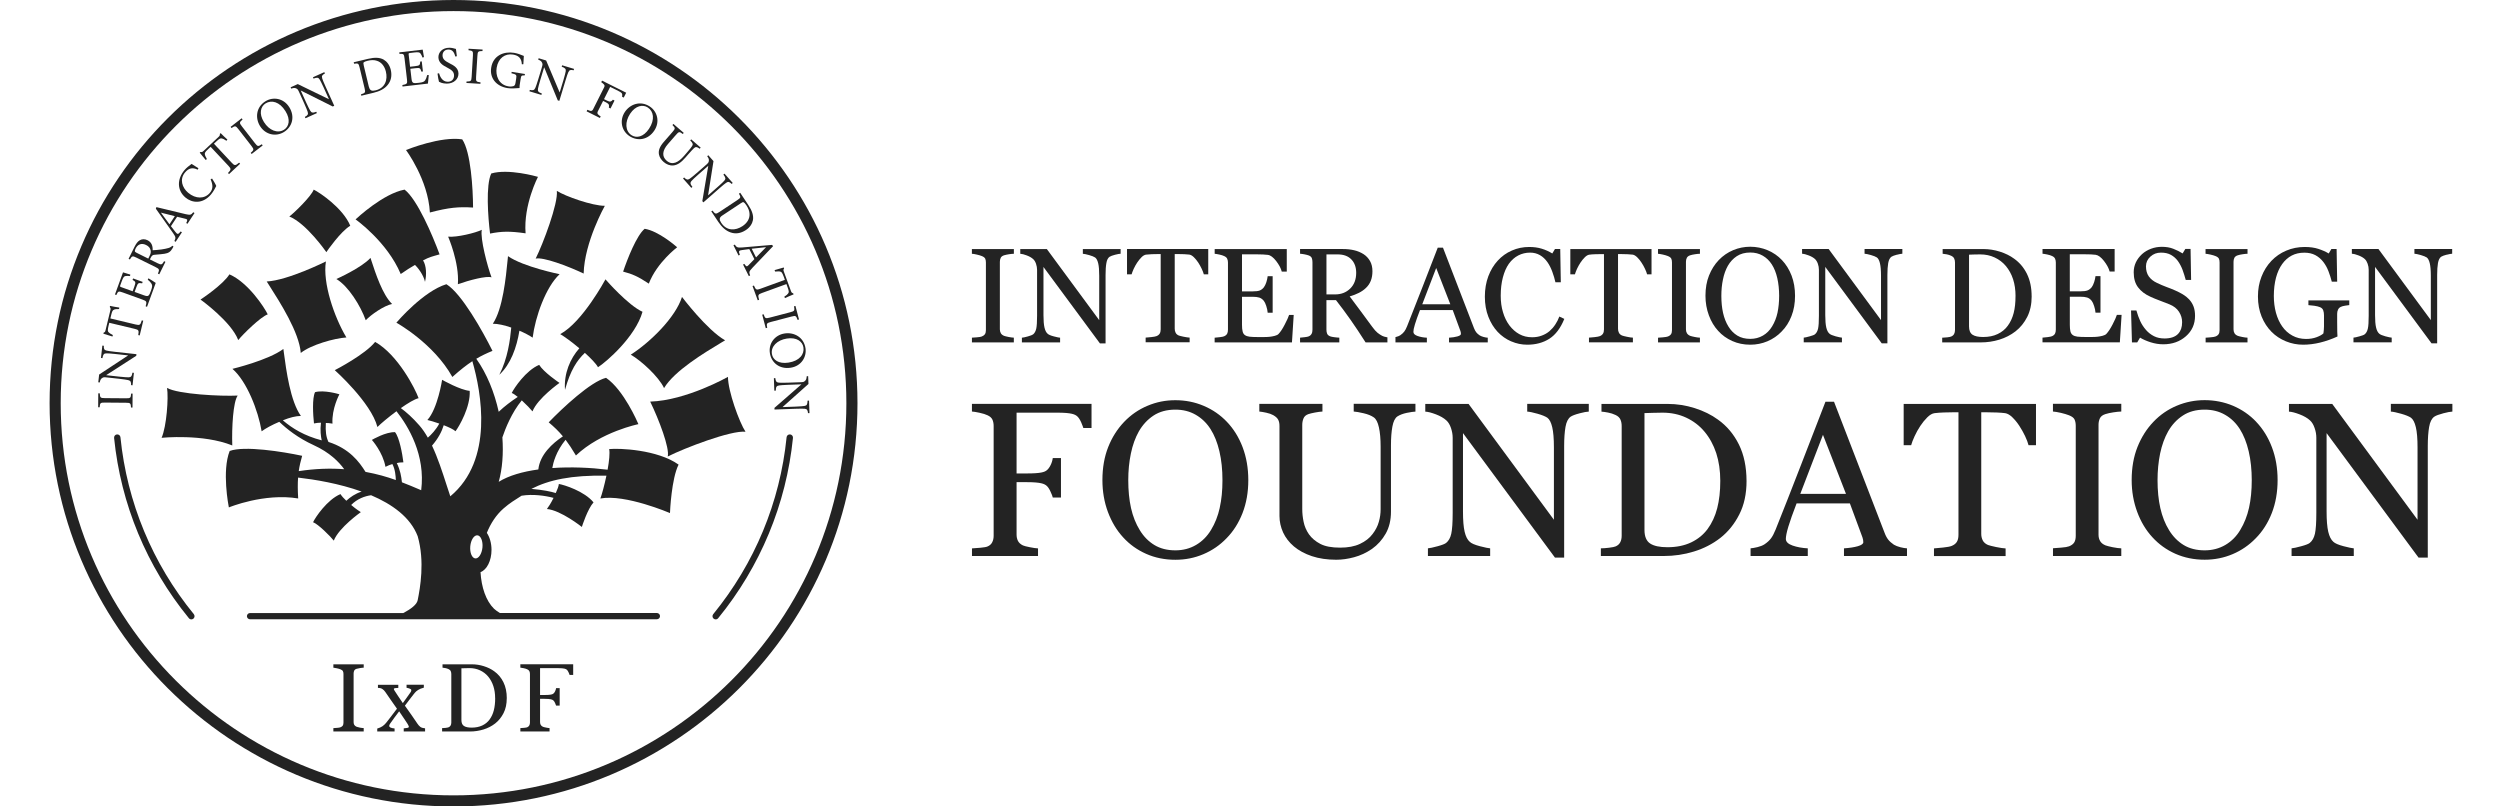 <svg width="124" height="40" viewBox="0 0 124 40" fill="none" xmlns="http://www.w3.org/2000/svg">
<path d="M22.584 2.803C22.536 2.637 22.468 2.455 22.241 2.457C22.038 2.457 21.95 2.605 21.95 2.745C21.95 2.937 22.077 3.025 22.284 3.132L22.292 3.137C22.496 3.24 22.738 3.363 22.74 3.652C22.74 3.927 22.508 4.147 22.159 4.148C22.052 4.148 21.967 4.128 21.901 4.11C21.836 4.087 21.796 4.068 21.773 4.055C21.751 4 21.716 3.775 21.701 3.65L21.776 3.632C21.82 3.792 21.938 4.055 22.207 4.055C22.404 4.055 22.521 3.932 22.521 3.74C22.521 3.547 22.376 3.455 22.179 3.352L22.164 3.343C21.995 3.255 21.746 3.123 21.745 2.837C21.745 2.585 21.945 2.37 22.284 2.368C22.404 2.368 22.514 2.397 22.614 2.427C22.625 2.512 22.636 2.602 22.654 2.738L22.661 2.788L22.584 2.805V2.803Z" fill="#232323"/>
<path d="M21.225 4.145C21.238 4.062 21.263 3.812 21.268 3.723H21.188C21.166 3.83 21.128 3.923 21.089 3.982C21.039 4.057 20.969 4.085 20.772 4.108C20.642 4.123 20.55 4.132 20.497 4.107C20.447 4.078 20.423 4.025 20.41 3.903L20.353 3.412L20.6 3.383C20.827 3.357 20.847 3.37 20.902 3.553L20.977 3.545L20.919 3.045L20.844 3.053C20.831 3.232 20.82 3.253 20.585 3.282L20.34 3.31L20.271 2.72C20.261 2.642 20.266 2.637 20.348 2.627L20.545 2.603C20.732 2.582 20.805 2.592 20.847 2.642C20.887 2.695 20.921 2.75 20.956 2.855L21.029 2.833C21.023 2.795 21.014 2.752 21.008 2.708C20.989 2.607 20.971 2.507 20.966 2.462L19.804 2.597L19.812 2.67C20.017 2.665 20.039 2.67 20.066 2.903L20.186 3.938C20.211 4.148 20.193 4.172 19.957 4.218L19.966 4.292L21.221 4.147L21.225 4.145Z" fill="#232323"/>
<path fill-rule="evenodd" clip-rule="evenodd" d="M18.262 2.917C18.586 2.84 18.841 2.848 19.035 2.96C19.189 3.052 19.322 3.217 19.381 3.457C19.454 3.762 19.391 4.017 19.23 4.212C19.075 4.405 18.838 4.528 18.524 4.603L17.92 4.748L17.903 4.68C18.118 4.612 18.135 4.592 18.083 4.375L17.838 3.355C17.786 3.137 17.763 3.132 17.562 3.162L17.544 3.088L18.26 2.917L18.262 2.917ZM18.299 4.305C18.345 4.498 18.441 4.527 18.628 4.482C19.105 4.368 19.239 3.958 19.14 3.552C19.077 3.29 18.926 3.087 18.693 3.015C18.561 2.968 18.405 2.973 18.233 3.015C18.127 3.04 18.063 3.07 18.041 3.093C18.02 3.117 18.02 3.147 18.041 3.247L18.295 4.305H18.299Z" fill="#232323"/>
<path d="M15.981 3.878C15.943 3.768 15.986 3.712 16.116 3.645L16.086 3.578L15.522 3.832L15.552 3.898C15.721 3.833 15.793 3.838 15.853 3.94C15.889 4.003 15.949 4.108 16.048 4.328L16.313 4.915L16.307 4.918L14.769 4.17L14.415 4.33L14.445 4.397C14.562 4.355 14.622 4.352 14.697 4.388C14.766 4.427 14.776 4.433 14.854 4.608L15.091 5.133C15.19 5.353 15.235 5.47 15.261 5.548C15.302 5.67 15.257 5.728 15.121 5.798L15.151 5.865L15.717 5.61L15.687 5.543C15.52 5.607 15.452 5.603 15.385 5.487C15.347 5.42 15.288 5.31 15.188 5.09L14.918 4.492H14.923L16.505 5.282L16.579 5.248L16.145 4.287C16.045 4.065 16.001 3.955 15.978 3.88L15.981 3.878Z" fill="#232323"/>
<path fill-rule="evenodd" clip-rule="evenodd" d="M14.346 5.312C14.645 5.792 14.493 6.293 14.086 6.547C13.684 6.797 13.168 6.683 12.9 6.258C12.65 5.858 12.698 5.313 13.166 5.023C13.543 4.788 14.068 4.868 14.345 5.313L14.346 5.312ZM13.091 6.053C13.351 6.47 13.77 6.632 14.084 6.437C14.331 6.283 14.425 5.938 14.158 5.512C13.866 5.043 13.465 4.947 13.174 5.128C12.925 5.283 12.832 5.638 13.091 6.053Z" fill="#232323"/>
<path d="M12.436 7.58L12.481 7.638L13.03 7.213L12.985 7.155C12.805 7.273 12.782 7.277 12.643 7.098L12 6.27C11.863 6.095 11.87 6.068 12.032 5.925L11.987 5.867L11.438 6.292L11.483 6.35C11.663 6.232 11.688 6.23 11.825 6.407L12.468 7.235C12.605 7.412 12.598 7.437 12.438 7.58H12.436Z" fill="#232323"/>
<path d="M11.229 6.982C11.122 6.91 11.06 6.878 11.008 6.868C10.935 6.852 10.89 6.868 10.746 7.002L10.611 7.128L11.492 8.07C11.634 8.222 11.668 8.227 11.86 8.068L11.91 8.122L11.359 8.635L11.309 8.582C11.472 8.408 11.469 8.373 11.329 8.223L10.447 7.282L10.329 7.392C10.17 7.54 10.145 7.592 10.162 7.658C10.168 7.712 10.203 7.78 10.26 7.887L10.205 7.938C10.107 7.815 10 7.682 9.906 7.572L9.945 7.537C10.013 7.555 10.041 7.537 10.095 7.487L10.851 6.78C10.903 6.732 10.908 6.707 10.905 6.642L10.945 6.603C11.027 6.692 11.167 6.822 11.28 6.923L11.23 6.982L11.229 6.982Z" fill="#232323"/>
<path d="M10.728 9.227C10.693 9.135 10.586 8.96 10.518 8.855L10.446 8.895C10.561 9.163 10.581 9.365 10.408 9.568C10.15 9.872 9.708 9.877 9.332 9.56C9.029 9.303 8.897 8.887 9.179 8.553C9.361 8.337 9.549 8.29 9.805 8.417L9.842 8.345C9.743 8.278 9.663 8.228 9.564 8.168L9.504 8.13C9.491 8.142 9.473 8.155 9.451 8.17C9.376 8.225 9.257 8.313 9.15 8.438C8.773 8.885 8.778 9.443 9.199 9.798C9.518 10.067 10.047 10.14 10.468 9.642C10.59 9.498 10.691 9.295 10.725 9.228L10.728 9.227Z" fill="#232323"/>
<path fill-rule="evenodd" clip-rule="evenodd" d="M9.299 11.102L9.237 11.062C9.311 10.912 9.306 10.882 9.202 10.853C9.124 10.832 9.02 10.808 8.904 10.78L8.785 10.752L8.478 11.218L8.488 11.232C8.56 11.327 8.626 11.415 8.696 11.5C8.803 11.638 8.838 11.633 8.962 11.48L9.024 11.52L8.712 11.995L8.65 11.955C8.722 11.805 8.728 11.765 8.585 11.562L7.731 10.353L7.756 10.273C7.918 10.312 8.085 10.353 8.256 10.393C8.575 10.47 8.899 10.55 9.207 10.622C9.441 10.675 9.481 10.66 9.586 10.527L9.648 10.567L9.296 11.103L9.299 11.102ZM7.987 10.547L7.984 10.552C8.117 10.733 8.252 10.917 8.381 11.09L8.406 11.125L8.671 10.722L7.985 10.548L7.987 10.547Z" fill="#232323"/>
<path fill-rule="evenodd" clip-rule="evenodd" d="M8.561 12.308C8.578 12.282 8.591 12.255 8.604 12.227L8.547 12.187C8.507 12.232 8.456 12.273 8.354 12.302C8.265 12.328 8.178 12.347 8.015 12.372C7.875 12.39 7.668 12.41 7.571 12.412C7.581 12.2 7.519 12.015 7.317 11.915C7.177 11.845 7.04 11.853 6.931 11.918C6.828 11.978 6.751 12.083 6.666 12.255L6.377 12.837L6.442 12.87C6.549 12.695 6.566 12.68 6.766 12.778L7.711 13.245C7.911 13.343 7.915 13.372 7.833 13.572L7.9 13.605L8.205 12.988L8.14 12.955C8.033 13.137 8.008 13.15 7.808 13.052L7.434 12.867L7.471 12.792C7.531 12.67 7.579 12.643 7.664 12.637C7.696 12.633 7.729 12.632 7.764 12.628C7.893 12.618 8.035 12.605 8.157 12.587C8.362 12.557 8.462 12.483 8.559 12.312L8.561 12.308ZM7.472 12.425C7.491 12.507 7.472 12.593 7.41 12.713L7.355 12.827L6.778 12.54C6.714 12.508 6.691 12.485 6.688 12.463C6.683 12.438 6.693 12.393 6.728 12.325C6.816 12.147 6.993 12.027 7.247 12.152C7.374 12.215 7.449 12.298 7.474 12.425L7.472 12.425Z" fill="#232323"/>
<path d="M7.365 13.805C7.442 13.848 7.656 13.982 7.724 14.032L7.293 15.218L7.225 15.193C7.288 14.963 7.277 14.937 7.076 14.863L6.095 14.508C5.872 14.428 5.857 14.445 5.771 14.632L5.702 14.607L6.101 13.508C6.145 13.523 6.241 13.552 6.34 13.582C6.382 13.593 6.425 13.607 6.463 13.618L6.45 13.693C6.338 13.678 6.275 13.683 6.21 13.695C6.145 13.71 6.105 13.772 6.039 13.948L5.971 14.135C5.943 14.212 5.946 14.218 6.021 14.245L6.58 14.447L6.664 14.215C6.744 13.993 6.729 13.973 6.575 13.882L6.602 13.81L7.076 13.982L7.05 14.053C6.861 14.022 6.839 14.033 6.762 14.247L6.677 14.48L7.143 14.648C7.258 14.69 7.317 14.695 7.363 14.662C7.41 14.625 7.444 14.54 7.489 14.417C7.557 14.23 7.562 14.153 7.517 14.077C7.484 14.017 7.415 13.94 7.328 13.872L7.365 13.802L7.365 13.805Z" fill="#232323"/>
<path d="M5.659 15.357C5.707 15.335 5.776 15.328 5.906 15.33L5.916 15.255C5.766 15.232 5.575 15.2 5.459 15.172L5.445 15.225C5.484 15.277 5.494 15.302 5.479 15.37L5.236 16.375C5.22 16.447 5.206 16.478 5.14 16.5L5.128 16.552C5.267 16.59 5.43 16.643 5.579 16.692L5.597 16.618C5.492 16.562 5.425 16.523 5.39 16.483C5.34 16.437 5.332 16.38 5.382 16.168L5.42 16.01L6.676 16.31C6.878 16.358 6.898 16.385 6.858 16.62L6.929 16.637L7.105 15.907L7.033 15.89C6.96 16.128 6.929 16.142 6.727 16.095L5.474 15.795L5.517 15.615C5.564 15.423 5.59 15.385 5.662 15.358L5.659 15.357Z" fill="#232323"/>
<path d="M5.15 17.152C5.141 17.298 5.168 17.365 5.281 17.388C5.358 17.407 5.475 17.425 5.717 17.452L6.767 17.567L6.759 17.647L5.27 18.605V18.61L5.924 18.682C6.165 18.708 6.29 18.713 6.367 18.715C6.502 18.717 6.539 18.66 6.569 18.485L6.642 18.493L6.574 19.11L6.5 19.102C6.509 18.95 6.482 18.882 6.357 18.853C6.277 18.837 6.153 18.815 5.913 18.788L5.338 18.725C5.148 18.703 5.136 18.708 5.069 18.748C4.998 18.793 4.971 18.848 4.947 18.97L4.874 18.962L4.917 18.577L6.347 17.635V17.627L5.705 17.557C5.465 17.53 5.345 17.527 5.271 17.527C5.153 17.527 5.111 17.585 5.081 17.763L5.008 17.755L5.076 17.142L5.15 17.15L5.15 17.152Z" fill="#232323"/>
<path d="M6.499 20.215H6.572L6.577 19.522H6.504C6.487 19.735 6.474 19.757 6.248 19.755L5.2 19.747C4.976 19.745 4.961 19.723 4.948 19.508H4.874L4.869 20.202H4.943C4.959 19.987 4.976 19.967 5.198 19.968L6.247 19.977C6.47 19.978 6.485 20 6.499 20.215Z" fill="#232323"/>
<path fill-rule="evenodd" clip-rule="evenodd" d="M32.583 30.717H12.402C12.317 30.717 12.247 30.647 12.247 30.562C12.247 30.477 12.317 30.407 12.402 30.407H20.006C20.39 30.202 20.674 29.987 20.717 29.77C20.837 29.17 21.078 27.853 20.717 26.595C20.357 25.653 19.45 25.007 18.405 24.563C18.094 24.608 17.72 24.737 17.418 25.047C17.683 25.272 17.874 25.388 17.897 25.402C17.897 25.402 16.808 26.168 16.556 26.815C16.398 26.61 15.775 25.988 15.528 25.902C15.643 25.658 16.227 24.785 16.887 24.507C16.952 24.61 17.059 24.727 17.177 24.838C17.368 24.66 17.618 24.485 17.937 24.382C16.822 23.982 15.625 23.785 14.785 23.688C14.763 23.978 14.765 24.303 14.79 24.723C13.097 24.443 11.351 25.168 11.351 25.168C11.334 25.082 11 23.357 11.392 22.368C12.122 22.098 14.022 22.402 14.987 22.608C14.909 22.878 14.853 23.117 14.818 23.368C15.642 23.242 16.393 23.222 17.072 23.272C16.817 22.917 16.356 22.442 15.556 22.078C14.785 21.727 14.217 21.272 13.853 20.922C13.504 21.068 13.175 21.247 12.977 21.393C12.808 20.363 12.239 18.908 11.529 18.295C11.529 18.295 13.314 17.867 14.055 17.308C14.064 17.365 14.07 17.425 14.079 17.487C14.197 18.377 14.403 19.907 14.925 20.63C14.663 20.635 14.378 20.708 14.029 20.848C14.504 21.253 15.089 21.613 15.957 21.842C15.914 21.645 15.872 21.347 15.92 20.965C15.783 20.965 15.718 20.978 15.573 21.003C15.526 20.58 15.478 19.752 15.626 19.452C16.069 19.327 16.797 19.545 16.834 19.557C16.834 19.557 16.445 20.273 16.491 21.012C16.301 20.982 16.293 20.983 16.161 20.98C16.137 21.407 16.176 21.672 16.291 21.92C17.334 22.252 17.82 22.908 18.129 23.405C18.729 23.517 19.176 23.647 19.634 23.81C19.625 23.613 19.605 23.287 19.462 23.017C19.345 23.048 19.255 23.09 19.119 23.155C18.991 22.427 18.445 21.82 18.445 21.82C18.483 21.798 19.136 21.418 19.593 21.435C19.809 21.693 19.956 22.51 20.009 22.932C19.847 22.942 19.831 22.932 19.682 22.97C19.854 23.325 19.904 23.625 19.936 23.922C20.26 24.045 20.545 24.167 20.791 24.272L20.891 24.315C21.113 22.57 20.255 21.145 19.665 20.397C19.265 20.695 18.882 21.015 18.72 21.18C18.405 19.963 16.605 18.36 16.605 18.36C16.677 18.325 18.126 17.57 18.607 16.958C19.734 17.595 20.6 19.288 20.762 19.75C20.565 19.795 20.23 19.997 19.882 20.242C20.145 20.435 20.46 20.71 20.797 21.097C20.954 21.275 21.093 21.482 21.221 21.708C21.392 21.558 21.622 21.32 21.789 21.01C21.545 20.925 21.315 20.855 21.198 20.832C21.709 20.273 21.929 18.838 21.929 18.838C21.971 18.863 22.829 19.345 23.297 19.387C23.345 20.163 22.774 21.158 22.592 21.39C22.5 21.3 22.265 21.19 22.009 21.09C21.914 21.407 21.729 21.757 21.428 22.103C21.712 22.703 21.938 23.397 22.156 24.073C22.216 24.257 22.275 24.438 22.335 24.617C24.5 22.815 23.876 19.468 23.429 17.915C23.133 18.108 22.826 18.35 22.437 18.698C21.507 17.025 19.66 16.005 19.66 16.005C19.724 15.93 21.004 14.442 22.141 14.097C22.886 14.547 23.938 16.417 24.427 17.403C24.128 17.525 23.874 17.647 23.624 17.795C24.152 18.537 24.524 19.465 24.736 20.425C25.02 20.152 25.359 19.9 25.681 19.687C25.562 19.592 25.456 19.517 25.382 19.492C25.499 19.248 26.083 18.375 26.743 18.097C26.968 18.462 27.715 18.97 27.751 18.992C27.751 18.992 26.663 19.758 26.412 20.405C26.325 20.295 26.103 20.063 25.88 19.858C25.38 20.465 25.067 21.252 24.918 21.693C24.975 22.492 24.918 23.258 24.736 23.898C25.24 23.585 25.935 23.39 26.701 23.285C26.781 22.552 27.394 21.992 27.92 21.643C27.708 21.385 27.489 21.178 27.215 20.948C27.9 20.238 29.302 18.923 30.06 18.74C30.939 19.34 31.631 20.955 31.665 21.038C31.665 21.038 29.812 21.413 28.566 22.592C28.377 22.273 28.214 22.025 28.053 21.813C27.581 22.385 27.436 22.96 27.394 23.215C28.314 23.15 29.286 23.192 30.137 23.297C30.214 22.872 30.257 22.475 30.214 22.275C30.701 22.223 32.605 22.295 33.658 23.045C33.306 23.738 33.233 25.368 33.231 25.448C33.231 25.448 31.014 24.497 29.778 24.725C29.857 24.517 29.98 24.063 30.079 23.593C28.329 23.562 27.229 23.803 26.357 24.248C26.94 24.3 27.32 24.378 27.566 24.455C27.651 24.272 27.713 24.103 27.718 24.005C27.985 24.048 28.988 24.365 29.439 24.918C29.15 25.237 28.872 26.093 28.86 26.137C28.86 26.137 27.818 25.307 27.127 25.247C27.21 25.13 27.32 24.973 27.456 24.695C27.038 24.583 26.431 24.497 25.87 24.587C25.547 24.793 25.279 24.953 24.978 25.217C24.611 25.537 24.335 25.962 24.147 26.43C24.288 26.638 24.379 26.937 24.379 27.272C24.379 27.813 24.147 28.263 23.834 28.378C23.876 29.128 24.105 29.802 24.502 30.192C24.582 30.263 24.679 30.337 24.794 30.405H32.581C32.667 30.405 32.737 30.475 32.737 30.56C32.737 30.645 32.667 30.715 32.581 30.715L32.583 30.717ZM23.93 27.152C23.958 26.835 23.846 26.565 23.679 26.552C23.512 26.537 23.354 26.782 23.325 27.098C23.298 27.415 23.41 27.683 23.576 27.698C23.742 27.713 23.899 27.468 23.93 27.152Z" fill="#232323"/>
<path d="M23.14 4.042L23.135 4.115L23.829 4.158L23.834 4.085C23.621 4.057 23.601 4.042 23.614 3.817L23.679 2.772C23.692 2.55 23.714 2.535 23.931 2.532L23.936 2.458L23.242 2.417L23.237 2.49C23.45 2.518 23.47 2.537 23.457 2.758L23.394 3.803C23.38 4.025 23.358 4.04 23.141 4.043L23.14 4.042Z" fill="#232323"/>
<path d="M26.023 3.74C25.865 3.738 25.851 3.75 25.826 3.902L25.791 4.122C25.776 4.212 25.766 4.295 25.769 4.367L25.724 4.37C25.564 4.383 25.364 4.398 25.173 4.37C24.604 4.278 24.28 3.863 24.364 3.352C24.46 2.752 24.99 2.538 25.497 2.62C25.679 2.65 25.843 2.718 25.938 2.757C25.955 2.763 25.97 2.77 25.982 2.775C25.975 2.867 25.965 3.012 25.958 3.185L25.883 3.188C25.871 2.863 25.689 2.747 25.444 2.707C25.048 2.643 24.711 2.885 24.634 3.363C24.574 3.735 24.724 4.205 25.224 4.285C25.312 4.3 25.395 4.293 25.457 4.275C25.514 4.255 25.549 4.228 25.567 4.12L25.602 3.9C25.633 3.713 25.617 3.695 25.367 3.633L25.379 3.563L26.037 3.67L26.025 3.74L26.023 3.74Z" fill="#232323"/>
<path d="M28.196 3.573C28.239 3.467 28.309 3.452 28.453 3.487L28.474 3.417L27.882 3.238L27.86 3.308C28.03 3.37 28.08 3.422 28.059 3.538C28.045 3.61 28.02 3.728 27.95 3.96L27.763 4.577H27.755L27.089 3L26.716 2.888L26.695 2.958C26.81 3.003 26.858 3.04 26.89 3.118C26.917 3.192 26.918 3.203 26.863 3.387L26.696 3.938C26.626 4.168 26.583 4.287 26.551 4.362C26.501 4.48 26.429 4.495 26.28 4.458L26.259 4.528L26.853 4.708L26.875 4.638C26.708 4.577 26.66 4.53 26.684 4.398C26.7 4.323 26.728 4.202 26.798 3.97L26.988 3.342H26.993L27.665 4.978L27.743 5.002L28.049 3.992C28.119 3.758 28.159 3.647 28.191 3.575L28.196 3.573Z" fill="#232323"/>
<path fill-rule="evenodd" clip-rule="evenodd" d="M31.223 6.752C31.623 7.015 32.144 6.945 32.456 6.473C32.745 6.037 32.602 5.527 32.229 5.282C31.77 4.978 31.253 5.162 30.992 5.555C30.715 5.975 30.827 6.49 31.223 6.752ZM31.319 6.703C31.011 6.5 30.984 6.052 31.254 5.642C31.525 5.233 31.887 5.17 32.131 5.332C32.418 5.52 32.496 5.925 32.193 6.385C31.915 6.805 31.561 6.863 31.319 6.703Z" fill="#232323"/>
<path d="M34.704 7.377C34.579 7.282 34.508 7.27 34.428 7.342C34.377 7.39 34.298 7.472 34.139 7.653L33.996 7.817C33.792 8.05 33.61 8.187 33.392 8.207C33.218 8.222 33.049 8.148 32.919 8.035C32.804 7.935 32.714 7.808 32.685 7.665C32.645 7.472 32.72 7.275 32.921 7.043L33.351 6.55C33.507 6.372 33.498 6.35 33.353 6.202L33.401 6.147L33.914 6.592L33.866 6.647C33.7 6.52 33.675 6.518 33.52 6.697L33.128 7.147C32.85 7.465 32.819 7.757 33.064 7.97C33.35 8.218 33.645 8.058 33.929 7.732L34.059 7.582C34.218 7.4 34.285 7.312 34.33 7.243C34.385 7.157 34.365 7.097 34.235 6.967L34.283 6.912L34.754 7.322L34.706 7.377H34.704Z" fill="#232323"/>
<path d="M36.025 9.062C36.119 8.993 36.185 9.018 36.289 9.123L36.344 9.075L35.935 8.612L35.88 8.66C35.992 8.802 36.007 8.872 35.927 8.96C35.877 9.015 35.793 9.102 35.611 9.26L35.127 9.685L35.122 9.678L35.389 7.992L35.132 7.7L35.077 7.748C35.15 7.848 35.172 7.905 35.158 7.987C35.142 8.063 35.139 8.075 34.995 8.2L34.561 8.58C34.379 8.738 34.28 8.817 34.214 8.863C34.108 8.938 34.04 8.912 33.933 8.803L33.878 8.852L34.289 9.318L34.344 9.27C34.234 9.13 34.217 9.063 34.309 8.965C34.36 8.908 34.451 8.82 34.631 8.662L35.125 8.228L35.129 8.232L34.835 9.975L34.888 10.037L35.683 9.34C35.867 9.18 35.958 9.105 36.023 9.062H36.025Z" fill="#232323"/>
<path fill-rule="evenodd" clip-rule="evenodd" d="M37.12 10.175C37.304 10.452 37.384 10.695 37.346 10.915C37.312 11.092 37.204 11.273 36.998 11.41C36.736 11.583 36.474 11.612 36.237 11.528C36.002 11.448 35.803 11.268 35.624 11L35.28 10.483L35.339 10.445C35.477 10.623 35.501 10.633 35.688 10.51L36.564 9.93C36.753 9.805 36.749 9.782 36.651 9.605L36.715 9.563L37.122 10.177L37.12 10.175ZM35.828 10.687C35.663 10.797 35.668 10.897 35.775 11.055C36.045 11.463 36.477 11.448 36.826 11.217C37.052 11.068 37.19 10.855 37.177 10.613C37.175 10.473 37.117 10.33 37.02 10.183C36.96 10.092 36.911 10.042 36.881 10.03C36.851 10.018 36.823 10.028 36.738 10.085L35.83 10.687L35.828 10.687Z" fill="#232323"/>
<path fill-rule="evenodd" clip-rule="evenodd" d="M36.92 13.087L36.855 13.12L37.142 13.695L37.207 13.662C37.145 13.502 37.15 13.462 37.316 13.287C37.533 13.058 37.763 12.818 37.988 12.583C38.11 12.457 38.232 12.33 38.347 12.208L38.291 12.147L36.816 12.273C36.569 12.293 36.539 12.268 36.444 12.132L36.379 12.165L36.633 12.673L36.698 12.64C36.626 12.457 36.639 12.423 36.813 12.402C36.922 12.383 37.033 12.37 37.152 12.357H37.167L37.416 12.853C37.386 12.885 37.356 12.917 37.326 12.947C37.245 13.032 37.174 13.105 37.117 13.162C37.04 13.238 37.012 13.227 36.918 13.088L36.92 13.087ZM37.993 12.26V12.265L37.499 12.768L37.284 12.337C37.511 12.312 37.753 12.285 37.993 12.26Z" fill="#232323"/>
<path d="M38.9 14.717C39.008 14.647 39.062 14.602 39.09 14.558C39.135 14.497 39.137 14.45 39.07 14.265L39.007 14.09L37.794 14.532C37.599 14.603 37.582 14.632 37.652 14.87L37.584 14.895L37.325 14.188L37.394 14.163C37.49 14.382 37.522 14.393 37.718 14.322L38.93 13.88L38.875 13.727C38.8 13.522 38.761 13.48 38.694 13.47C38.641 13.455 38.566 13.462 38.446 13.47L38.419 13.398C38.571 13.357 38.736 13.31 38.873 13.267L38.891 13.317C38.848 13.372 38.855 13.405 38.88 13.475L39.235 14.447C39.26 14.513 39.282 14.527 39.344 14.55L39.362 14.602C39.249 14.643 39.073 14.722 38.935 14.785L38.901 14.717L38.9 14.717Z" fill="#232323"/>
<path d="M37.877 15.588L37.805 15.607L37.982 16.278L38.053 16.26C38.013 16.048 38.022 16.025 38.239 15.968L39.254 15.702C39.469 15.645 39.489 15.662 39.559 15.865L39.631 15.847L39.454 15.175L39.383 15.193C39.422 15.405 39.413 15.43 39.197 15.487L38.182 15.753C37.967 15.81 37.945 15.793 37.877 15.59V15.588Z" fill="#232323"/>
<path fill-rule="evenodd" clip-rule="evenodd" d="M39.222 18.238C38.663 18.327 38.259 17.988 38.186 17.515C38.112 17.047 38.419 16.617 38.917 16.54C39.383 16.467 39.867 16.725 39.952 17.268C40.02 17.708 39.742 18.157 39.222 18.238ZM39.029 16.792C38.541 16.868 38.229 17.19 38.286 17.555C38.331 17.842 38.613 18.063 39.111 17.985C39.657 17.9 39.904 17.57 39.85 17.23C39.805 16.94 39.515 16.715 39.03 16.792H39.029Z" fill="#232323"/>
<path d="M39.911 20.275C40.027 20.282 40.063 20.343 40.077 20.49H40.15L40.129 19.87L40.055 19.873C40.052 20.055 40.02 20.118 39.901 20.135C39.828 20.145 39.708 20.16 39.467 20.168L38.823 20.192V20.183L40.099 19.045L40.085 18.658L40.012 18.662C40.005 18.785 39.987 18.843 39.923 18.898C39.861 18.948 39.851 18.953 39.661 18.96L39.085 18.98C38.843 18.988 38.718 18.985 38.636 18.98C38.507 18.972 38.471 18.907 38.457 18.755L38.384 18.758L38.406 19.378L38.479 19.375C38.482 19.197 38.512 19.135 38.646 19.118C38.721 19.108 38.848 19.095 39.088 19.087L39.746 19.063V19.068L38.412 20.232L38.416 20.313L39.472 20.275C39.716 20.267 39.835 20.267 39.913 20.275L39.911 20.275Z" fill="#232323"/>
<path d="M11.816 16.868C11.472 15.952 9.946 14.858 9.946 14.858C10 14.825 11.058 14.122 11.38 13.608C12.307 14.01 13.117 15.25 13.279 15.593C12.927 15.713 12.045 16.582 11.816 16.868Z" fill="#232323"/>
<path d="M33.589 12.263C33.589 12.263 32.589 13.012 32.181 14.068C31.647 13.712 31.355 13.587 30.907 13.472C31.114 12.853 31.577 11.673 31.976 11.348C32.664 11.457 33.525 12.21 33.585 12.263H33.589Z" fill="#232323"/>
<path d="M22.227 11.738C22.646 11.782 23.597 11.552 23.898 11.398C23.806 11.815 24.183 13.238 24.38 13.757C24.14 13.67 23.278 13.895 22.711 14.097C22.791 13.028 22.227 11.738 22.227 11.738Z" fill="#232323"/>
<path d="M25.763 16.405C25.626 17.238 25.331 18.067 24.765 18.59C25.182 17.785 25.304 16.857 25.358 16.247C25.024 16.132 24.69 16.055 24.444 16.058C24.942 15.313 25.092 13.773 25.179 12.882C25.186 12.82 25.191 12.762 25.196 12.705C25.959 13.237 27.757 13.6 27.757 13.6C27.069 14.238 26.551 15.712 26.419 16.748C26.261 16.64 26.027 16.515 25.763 16.403V16.405Z" fill="#232323"/>
<path d="M26.569 12.827C26.932 12.1 27.693 10.087 27.619 9.467C28.035 9.735 29.384 10.212 30 10.208C30 10.208 28.99 12.003 28.949 13.568C28.152 13.19 26.933 12.737 26.569 12.827Z" fill="#232323"/>
<path d="M31.286 17.592C32.271 16.962 33.513 15.73 33.827 14.728C33.827 14.728 35.061 16.367 35.966 16.88C35.913 16.913 35.854 16.947 35.792 16.983C34.933 17.5 33.448 18.392 32.937 19.25C32.68 18.688 31.789 17.878 31.286 17.592Z" fill="#232323"/>
<path d="M33.12 22.642C33.22 22.223 32.691 20.83 32.25 19.92C34.051 19.862 36.107 18.692 36.107 18.692C36.108 19.398 36.666 20.94 36.977 21.415C36.264 21.335 33.951 22.222 33.12 22.643V22.642Z" fill="#232323"/>
<path d="M27.785 16.573C28.894 15.98 30.031 13.855 30.031 13.855C30.083 13.917 31.158 15.143 31.869 15.465C31.515 16.708 30.073 17.952 29.66 18.215C29.58 18.052 29.293 17.757 29.009 17.502C28.623 17.867 28.291 18.365 28.024 19.337C27.962 18.512 28.291 17.775 28.735 17.275C28.333 16.935 27.995 16.697 27.787 16.572L27.785 16.573Z" fill="#232323"/>
<path d="M16.186 12.505C16.186 12.505 15.194 11.073 14.35 10.74C14.62 10.533 15.443 9.73 15.56 9.405C15.877 9.56 17.018 10.333 17.373 11.197C16.889 11.487 16.218 12.457 16.188 12.505L16.186 12.505Z" fill="#232323"/>
<path d="M26.069 11.573C25.272 11.458 24.875 11.473 24.307 11.585C24.205 10.775 24.088 9.188 24.366 8.605C25.21 8.353 26.613 8.75 26.683 8.772C26.683 8.772 25.958 10.158 26.069 11.573Z" fill="#232323"/>
<path d="M17.183 16.738C16.594 16.773 15.408 17.108 14.918 17.507C14.842 16.488 13.894 15.003 13.343 14.14C13.303 14.077 13.265 14.018 13.229 13.962C14.29 13.905 16.165 12.967 16.165 12.967C15.996 14.025 16.569 15.715 17.181 16.738H17.183Z" fill="#232323"/>
<path d="M11.791 19.62C11.564 19.918 11.491 21.213 11.521 22.095C10.067 21.507 8.015 21.715 8.015 21.715C8.263 21.152 8.365 19.727 8.285 19.24C8.826 19.555 10.98 19.663 11.791 19.62Z" fill="#232323"/>
<path d="M19.875 13.59C19.202 11.987 17.636 10.882 17.636 10.882C17.701 10.82 19.005 9.603 20.067 9.405C20.695 9.885 21.457 11.677 21.803 12.617C21.431 12.723 21.309 12.745 20.983 12.915C21.149 13.175 21.167 13.633 21.08 13.98C21.013 13.643 20.713 13.253 20.579 13.142C20.372 13.263 20.142 13.402 19.878 13.59H19.875Z" fill="#232323"/>
<path d="M23.464 10.295C22.756 10.25 22.27 10.29 21.322 10.54C21.236 8.913 20.138 7.442 20.138 7.442C20.22 7.408 21.861 6.75 22.926 6.912C23.353 7.535 23.46 9.358 23.464 10.295Z" fill="#232323"/>
<path d="M16.685 13.838C16.685 13.838 17.918 13.293 18.377 12.792C18.383 12.813 18.39 12.835 18.398 12.857C18.405 12.877 18.412 12.898 18.418 12.92C18.624 13.547 18.974 14.623 19.448 15.077C19.051 15.157 18.4 15.607 18.141 15.885C17.882 15.163 17.276 14.188 16.684 13.84L16.685 13.838Z" fill="#232323"/>
<path fill-rule="evenodd" clip-rule="evenodd" d="M2.46 20C2.46 8.953 11.431 0 22.495 0C33.56 0 42.531 8.953 42.531 20C42.531 31.047 33.562 40 22.495 40C11.431 40 2.46 31.047 2.46 20ZM3.011 20C3.011 30.742 11.735 39.45 22.495 39.45C33.256 39.45 41.98 30.742 41.98 20C41.98 9.258 33.258 0.55 22.495 0.55C11.733 0.55 3.011 9.258 3.011 20Z" fill="#232323"/>
<path d="M25.135 34.635C25.135 34.918 25.082 35.165 24.975 35.373C24.868 35.582 24.729 35.752 24.559 35.885C24.387 36.018 24.193 36.118 23.978 36.183C23.763 36.248 23.541 36.282 23.312 36.282H21.928V36.115C21.973 36.115 22.033 36.112 22.105 36.103C22.178 36.093 22.227 36.083 22.25 36.073C22.297 36.053 22.33 36.023 22.352 35.983C22.373 35.943 22.385 35.893 22.385 35.838V33.433C22.385 33.38 22.375 33.332 22.357 33.29C22.34 33.248 22.303 33.215 22.252 33.19C22.203 33.167 22.15 33.148 22.095 33.138C22.038 33.127 21.989 33.12 21.949 33.117V32.95H23.409C23.609 32.95 23.808 32.982 24.001 33.043C24.197 33.105 24.365 33.187 24.509 33.292C24.706 33.432 24.86 33.613 24.97 33.838C25.082 34.063 25.137 34.33 25.137 34.635H25.135ZM24.559 34.633C24.559 34.41 24.529 34.207 24.469 34.027C24.409 33.845 24.322 33.687 24.209 33.552C24.1 33.423 23.966 33.322 23.808 33.248C23.651 33.175 23.476 33.138 23.284 33.138C23.22 33.138 23.147 33.138 23.065 33.143C22.985 33.143 22.924 33.147 22.886 33.148V35.712C22.886 35.855 22.928 35.953 23.011 36.008C23.095 36.063 23.222 36.09 23.395 36.09C23.594 36.09 23.769 36.055 23.918 35.985C24.067 35.915 24.188 35.817 24.28 35.692C24.377 35.56 24.449 35.408 24.492 35.237C24.537 35.063 24.561 34.862 24.561 34.635L24.559 34.633Z" fill="#232323"/>
<path d="M21.088 36.282H20.025V36.127C20.095 36.118 20.155 36.112 20.204 36.103C20.254 36.095 20.279 36.075 20.279 36.042C20.279 36.028 20.27 36.005 20.255 35.977C20.24 35.947 20.224 35.92 20.209 35.895C20.169 35.833 20.115 35.752 20.047 35.65C19.98 35.547 19.896 35.423 19.798 35.282C19.716 35.383 19.641 35.483 19.573 35.58C19.504 35.675 19.43 35.777 19.355 35.885C19.344 35.9 19.332 35.92 19.32 35.943C19.309 35.967 19.304 35.985 19.304 36C19.304 36.035 19.325 36.063 19.369 36.087C19.414 36.108 19.482 36.123 19.571 36.132V36.282H18.711V36.137C18.818 36.105 18.903 36.068 18.968 36.023C19.033 35.978 19.095 35.922 19.148 35.857C19.197 35.793 19.265 35.708 19.35 35.598C19.439 35.488 19.551 35.34 19.689 35.152C19.609 35.037 19.511 34.898 19.395 34.733C19.28 34.567 19.187 34.43 19.11 34.32C19.07 34.26 19.021 34.213 18.968 34.177C18.916 34.14 18.843 34.12 18.746 34.12V33.965H19.756V34.12C19.706 34.12 19.656 34.123 19.608 34.13C19.559 34.137 19.534 34.15 19.534 34.172C19.534 34.185 19.539 34.202 19.547 34.218C19.556 34.235 19.569 34.255 19.582 34.275C19.617 34.328 19.671 34.41 19.743 34.522C19.816 34.633 19.896 34.75 19.98 34.873C20.035 34.798 20.098 34.71 20.17 34.61C20.244 34.51 20.312 34.415 20.372 34.323C20.379 34.313 20.386 34.298 20.391 34.283C20.397 34.267 20.401 34.25 20.401 34.233C20.401 34.2 20.374 34.175 20.319 34.155C20.265 34.135 20.214 34.12 20.165 34.113V33.963H21.022V34.108C20.901 34.14 20.806 34.177 20.739 34.222C20.673 34.263 20.614 34.313 20.568 34.37C20.516 34.433 20.454 34.513 20.382 34.607C20.312 34.7 20.212 34.832 20.083 35.002C20.227 35.202 20.342 35.367 20.432 35.495C20.523 35.623 20.613 35.755 20.703 35.892C20.748 35.96 20.798 36.015 20.853 36.057C20.91 36.095 20.987 36.118 21.084 36.125V36.28L21.088 36.282Z" fill="#232323"/>
<path d="M18.04 36.282H16.535V36.115C16.577 36.112 16.639 36.107 16.719 36.102C16.799 36.095 16.856 36.087 16.887 36.073C16.939 36.053 16.978 36.025 17.001 35.992C17.024 35.955 17.036 35.907 17.036 35.843V33.428C17.036 33.373 17.028 33.328 17.009 33.292C16.993 33.255 16.951 33.223 16.887 33.198C16.841 33.18 16.781 33.162 16.709 33.147C16.639 33.13 16.58 33.12 16.535 33.117V32.95H18.04V33.117C17.991 33.117 17.933 33.125 17.866 33.135C17.799 33.145 17.739 33.157 17.689 33.172C17.629 33.19 17.589 33.222 17.569 33.263C17.549 33.305 17.539 33.353 17.539 33.405V35.817C17.539 35.868 17.55 35.915 17.572 35.955C17.595 35.993 17.635 36.025 17.689 36.048C17.722 36.06 17.776 36.075 17.849 36.09C17.924 36.103 17.988 36.112 18.04 36.113V36.28L18.04 36.282Z" fill="#232323"/>
<path d="M25.809 32.948V33.115C25.85 33.118 25.907 33.128 25.979 33.143C26.051 33.158 26.109 33.177 26.151 33.197C26.206 33.222 26.241 33.255 26.259 33.295C26.276 33.333 26.286 33.38 26.286 33.432V35.837C26.286 35.893 26.274 35.942 26.253 35.982C26.233 36.02 26.199 36.05 26.152 36.072C26.129 36.083 26.077 36.092 25.999 36.1C25.921 36.107 25.857 36.11 25.81 36.113V36.28H27.258V36.113C27.218 36.113 27.158 36.103 27.079 36.087C27.001 36.072 26.949 36.058 26.926 36.047C26.874 36.022 26.837 35.988 26.817 35.948C26.797 35.908 26.787 35.862 26.787 35.81V34.662H27.009C27.323 34.662 27.396 34.7 27.445 34.74C27.477 34.767 27.505 34.81 27.532 34.87C27.56 34.93 27.578 34.978 27.582 34.998H27.76V34.133H27.582C27.573 34.19 27.557 34.243 27.53 34.295C27.505 34.345 27.477 34.382 27.445 34.405C27.4 34.44 27.323 34.472 27.009 34.472H26.787V33.14H27.679C27.992 33.14 28.066 33.178 28.114 33.218C28.146 33.245 28.174 33.288 28.201 33.348C28.23 33.408 28.251 33.477 28.251 33.477H28.43V32.947H25.81L25.809 32.948Z" fill="#232323"/>
<path d="M9.492 30.722C9.446 30.722 9.401 30.702 9.369 30.663C7.275 28.097 5.991 25.005 5.659 21.72C5.651 21.633 5.714 21.555 5.801 21.547C5.889 21.538 5.966 21.602 5.974 21.688C6.3 24.912 7.559 27.947 9.614 30.463C9.669 30.532 9.659 30.632 9.591 30.687C9.561 30.71 9.526 30.722 9.491 30.722H9.492Z" fill="#232323"/>
<path d="M35.499 30.722C35.464 30.722 35.429 30.71 35.399 30.687C35.33 30.632 35.32 30.532 35.375 30.463C37.431 27.945 38.69 24.912 39.015 21.688C39.023 21.602 39.1 21.538 39.189 21.547C39.276 21.555 39.339 21.633 39.331 21.72C38.998 25.005 37.716 28.098 35.621 30.663C35.589 30.702 35.544 30.722 35.497 30.722H35.499Z" fill="#232323"/>
<path d="M29.86 4L29.822 4.077C29.84 4.088 29.864 4.105 29.892 4.128C29.922 4.152 29.944 4.173 29.959 4.192C29.979 4.215 29.987 4.238 29.986 4.262C29.986 4.283 29.977 4.307 29.966 4.33L29.415 5.427C29.401 5.452 29.386 5.472 29.366 5.485C29.348 5.498 29.326 5.503 29.299 5.503C29.286 5.503 29.261 5.495 29.223 5.482C29.186 5.467 29.156 5.455 29.134 5.445L29.096 5.522L29.755 5.852L29.794 5.775C29.775 5.765 29.75 5.747 29.718 5.722C29.687 5.697 29.667 5.678 29.658 5.668C29.64 5.645 29.632 5.622 29.632 5.598C29.632 5.575 29.638 5.552 29.65 5.528L29.914 5.005L30.016 5.055C30.159 5.127 30.184 5.162 30.196 5.19C30.204 5.21 30.208 5.237 30.206 5.27C30.206 5.303 30.203 5.33 30.199 5.34L30.281 5.382L30.48 4.987L30.398 4.945C30.381 4.97 30.361 4.99 30.338 5.007C30.314 5.023 30.294 5.033 30.274 5.037C30.246 5.042 30.204 5.04 30.061 4.968L29.959 4.918L30.264 4.31L30.672 4.513C30.815 4.585 30.84 4.62 30.852 4.648C30.86 4.668 30.864 4.695 30.862 4.728C30.862 4.762 30.855 4.798 30.855 4.798L30.937 4.84L31.059 4.598L29.864 4L29.86 4Z" fill="#232323"/>
<path fill-rule="evenodd" clip-rule="evenodd" d="M88.383 12.898C88.586 13.112 88.746 13.368 88.862 13.67C88.977 13.972 89.034 14.305 89.034 14.672C89.034 15.038 88.977 15.373 88.858 15.675C88.742 15.975 88.58 16.232 88.369 16.443C88.169 16.653 87.933 16.813 87.666 16.927C87.399 17.04 87.114 17.097 86.813 17.097C86.491 17.097 86.194 17.037 85.921 16.915C85.649 16.793 85.414 16.627 85.22 16.41C85.025 16.198 84.871 15.942 84.76 15.64C84.648 15.338 84.591 15.015 84.591 14.672C84.591 14.295 84.649 13.958 84.768 13.663C84.885 13.368 85.047 13.113 85.252 12.898C85.457 12.685 85.695 12.522 85.963 12.408C86.234 12.295 86.518 12.238 86.813 12.238C87.109 12.238 87.407 12.297 87.678 12.412C87.95 12.527 88.186 12.69 88.383 12.898ZM87.898 16.187C88.019 15.988 88.109 15.763 88.164 15.512C88.217 15.26 88.246 14.98 88.246 14.672C88.246 14.363 88.214 14.06 88.154 13.795C88.092 13.528 88.002 13.302 87.882 13.115C87.763 12.93 87.613 12.785 87.433 12.682C87.252 12.577 87.047 12.525 86.813 12.525C86.553 12.525 86.331 12.585 86.147 12.705C85.965 12.825 85.816 12.985 85.701 13.185C85.593 13.377 85.511 13.602 85.459 13.86C85.404 14.117 85.379 14.388 85.379 14.672C85.379 14.985 85.407 15.268 85.464 15.522C85.521 15.775 85.609 16 85.731 16.197C85.848 16.388 85.995 16.538 86.174 16.647C86.352 16.755 86.566 16.808 86.813 16.808C87.045 16.808 87.256 16.753 87.441 16.645C87.628 16.537 87.781 16.383 87.898 16.187Z" fill="#232323"/>
<path d="M74.96 16.933C75.212 17.042 75.476 17.097 75.751 17.097C76.174 17.097 76.541 16.998 76.848 16.802C77.156 16.605 77.403 16.277 77.59 15.817L77.343 15.7C77.291 15.843 77.222 15.977 77.141 16.098C77.061 16.22 76.964 16.33 76.855 16.425C76.748 16.517 76.621 16.59 76.473 16.645C76.326 16.702 76.165 16.728 75.99 16.728C75.757 16.728 75.546 16.677 75.356 16.572C75.167 16.467 75.005 16.323 74.865 16.137C74.726 15.95 74.62 15.733 74.548 15.485C74.472 15.238 74.436 14.967 74.436 14.67C74.436 14.335 74.471 14.03 74.543 13.758C74.615 13.487 74.713 13.262 74.838 13.085C74.97 12.902 75.127 12.763 75.306 12.67C75.486 12.577 75.681 12.53 75.892 12.53C76.075 12.53 76.237 12.572 76.381 12.655C76.525 12.738 76.646 12.853 76.752 13.002C76.843 13.132 76.925 13.29 76.994 13.478C77.062 13.665 77.114 13.838 77.149 14H77.416L77.388 12.35H77.127L76.994 12.572C76.828 12.47 76.651 12.39 76.468 12.335C76.284 12.278 76.079 12.25 75.85 12.25C75.544 12.25 75.257 12.308 74.989 12.427C74.72 12.543 74.488 12.71 74.289 12.927C74.09 13.143 73.933 13.403 73.82 13.705C73.708 14.007 73.649 14.342 73.649 14.713C73.649 15.085 73.708 15.417 73.823 15.712C73.937 16.007 74.092 16.257 74.284 16.462C74.478 16.667 74.701 16.823 74.955 16.933L74.96 16.933Z" fill="#232323"/>
<path d="M50.29 16.982H48.208V16.748C48.255 16.745 48.316 16.74 48.396 16.735L48.463 16.73C48.573 16.722 48.652 16.708 48.697 16.69C48.769 16.662 48.819 16.623 48.852 16.575C48.886 16.527 48.901 16.458 48.901 16.372V13.02C48.901 12.943 48.889 12.88 48.866 12.828C48.84 12.778 48.785 12.735 48.697 12.7C48.63 12.673 48.55 12.65 48.45 12.627C48.35 12.603 48.27 12.59 48.206 12.587V12.353H50.288V12.587C50.22 12.588 50.139 12.597 50.046 12.61C49.953 12.625 49.871 12.642 49.8 12.663C49.719 12.69 49.662 12.732 49.635 12.79C49.607 12.848 49.593 12.915 49.593 12.987V16.335C49.593 16.407 49.61 16.47 49.64 16.525C49.672 16.582 49.725 16.625 49.8 16.657C49.846 16.673 49.921 16.693 50.024 16.713C50.128 16.733 50.215 16.745 50.286 16.748V16.982L50.29 16.982Z" fill="#232323"/>
<path d="M55.583 12.585C55.521 12.587 55.429 12.605 55.302 12.637C55.179 12.67 55.087 12.703 55.033 12.738C54.955 12.793 54.901 12.897 54.876 13.052C54.848 13.207 54.836 13.403 54.836 13.64V17.032H54.556L51.756 13.242V15.628C51.756 15.897 51.773 16.102 51.806 16.245C51.839 16.388 51.891 16.492 51.961 16.552C52.01 16.6 52.115 16.645 52.27 16.685C52.427 16.727 52.531 16.748 52.581 16.75V16.983H50.686V16.75C50.746 16.747 50.843 16.725 50.981 16.687C51.121 16.648 51.206 16.613 51.242 16.585C51.317 16.523 51.368 16.43 51.397 16.305C51.425 16.18 51.439 15.967 51.439 15.663V13.385C51.439 13.285 51.42 13.185 51.387 13.085C51.353 12.985 51.307 12.908 51.247 12.853C51.17 12.782 51.063 12.72 50.931 12.67C50.796 12.618 50.691 12.592 50.605 12.587V12.353H51.923L54.521 15.88V13.682C54.521 13.413 54.506 13.207 54.471 13.062C54.436 12.917 54.386 12.822 54.32 12.773C54.259 12.732 54.16 12.692 54.023 12.653C53.885 12.613 53.781 12.593 53.709 12.588V12.355H55.583V12.588V12.585Z" fill="#232323"/>
<path d="M59.702 13.607H59.929V12.352H55.9V13.607H56.127C56.148 13.535 56.182 13.445 56.231 13.335C56.281 13.225 56.34 13.122 56.405 13.023C56.47 12.925 56.541 12.838 56.618 12.76C56.695 12.683 56.77 12.64 56.842 12.63C56.932 12.62 57.029 12.612 57.129 12.608C57.229 12.605 57.313 12.603 57.381 12.603H57.57V16.335C57.57 16.425 57.552 16.495 57.52 16.548C57.486 16.602 57.435 16.642 57.361 16.672C57.315 16.69 57.228 16.707 57.102 16.72C56.979 16.733 56.884 16.742 56.824 16.745V16.978H59.006V16.745C58.937 16.743 58.841 16.728 58.715 16.703C58.592 16.677 58.508 16.657 58.47 16.642C58.393 16.61 58.341 16.563 58.311 16.503C58.28 16.443 58.266 16.377 58.266 16.305V12.602H58.455C58.542 12.602 58.637 12.603 58.739 12.608C58.842 12.613 58.926 12.62 58.994 12.628C59.066 12.64 59.139 12.683 59.216 12.758C59.293 12.833 59.365 12.922 59.432 13.022C59.495 13.117 59.55 13.218 59.602 13.327C59.654 13.435 59.689 13.527 59.709 13.605L59.702 13.607Z" fill="#232323"/>
<path d="M64.168 15.62L64.081 16.983H60.246V16.75C60.313 16.747 60.398 16.737 60.508 16.723C60.617 16.71 60.688 16.695 60.72 16.678C60.79 16.647 60.839 16.603 60.867 16.552C60.894 16.5 60.907 16.433 60.907 16.353V13.027C60.907 12.955 60.896 12.892 60.87 12.837C60.847 12.78 60.797 12.737 60.72 12.702C60.662 12.673 60.582 12.648 60.485 12.627C60.385 12.605 60.306 12.592 60.248 12.588V12.355H63.824V13.47H63.575C63.534 13.305 63.438 13.13 63.297 12.945C63.151 12.76 63.016 12.658 62.886 12.642C62.817 12.633 62.737 12.627 62.644 12.622C62.552 12.617 62.445 12.615 62.327 12.615H61.603V14.453H62.123C62.288 14.453 62.41 14.438 62.487 14.407C62.563 14.375 62.632 14.322 62.689 14.248C62.736 14.185 62.776 14.102 62.811 13.997C62.844 13.89 62.867 13.792 62.877 13.698H63.124V15.51H62.877C62.869 15.405 62.844 15.295 62.807 15.178C62.769 15.063 62.73 14.978 62.689 14.927C62.622 14.842 62.545 14.787 62.46 14.76C62.377 14.733 62.263 14.72 62.123 14.72H61.603V16.108C61.603 16.248 61.612 16.357 61.634 16.438C61.652 16.518 61.689 16.58 61.747 16.62C61.804 16.662 61.881 16.688 61.977 16.7C62.076 16.712 62.213 16.718 62.393 16.718H62.677C62.794 16.718 62.892 16.713 62.973 16.705C63.054 16.697 63.141 16.68 63.228 16.658C63.315 16.635 63.378 16.605 63.415 16.565C63.515 16.46 63.619 16.302 63.727 16.09C63.837 15.878 63.908 15.722 63.938 15.622H64.171L64.168 15.62Z" fill="#232323"/>
<path d="M81.923 13.607H81.696C81.676 13.528 81.641 13.437 81.589 13.328C81.539 13.22 81.481 13.118 81.417 13.023C81.352 12.923 81.28 12.835 81.204 12.76C81.127 12.685 81.053 12.642 80.981 12.63C80.913 12.622 80.828 12.615 80.726 12.61C80.624 12.605 80.531 12.603 80.442 12.603H80.254V16.307C80.254 16.378 80.267 16.445 80.299 16.505C80.329 16.565 80.382 16.612 80.457 16.643C80.496 16.658 80.578 16.68 80.701 16.705C80.825 16.732 80.923 16.745 80.992 16.747V16.98H78.813V16.747C78.873 16.743 78.966 16.735 79.09 16.722C79.215 16.708 79.302 16.692 79.35 16.673C79.42 16.645 79.474 16.603 79.507 16.55C79.541 16.497 79.557 16.425 79.557 16.337V12.605H79.369C79.3 12.605 79.217 12.607 79.117 12.61C79.016 12.613 78.921 12.62 78.829 12.632C78.758 12.642 78.682 12.685 78.606 12.762C78.529 12.838 78.457 12.927 78.392 13.025C78.327 13.123 78.27 13.227 78.218 13.337C78.17 13.447 78.135 13.537 78.115 13.608H77.888V12.353H81.916V13.608L81.923 13.607Z" fill="#232323"/>
<path d="M82.235 16.982H84.316V16.748C84.244 16.747 84.157 16.735 84.054 16.713C83.95 16.693 83.877 16.673 83.832 16.657C83.755 16.625 83.703 16.58 83.67 16.525C83.638 16.47 83.623 16.407 83.623 16.335V12.987C83.623 12.915 83.636 12.848 83.666 12.79C83.695 12.732 83.75 12.69 83.832 12.663C83.9 12.642 83.982 12.623 84.075 12.61C84.171 12.595 84.251 12.588 84.317 12.587V12.353H82.237V12.587C82.3 12.592 82.381 12.605 82.479 12.627C82.578 12.65 82.659 12.673 82.725 12.7C82.813 12.735 82.87 12.778 82.895 12.828C82.92 12.878 82.93 12.943 82.93 13.02V16.372C82.93 16.458 82.915 16.527 82.883 16.575C82.85 16.623 82.798 16.663 82.726 16.69C82.681 16.708 82.603 16.72 82.493 16.73L82.459 16.733C82.366 16.74 82.29 16.747 82.239 16.75V16.983L82.235 16.982Z" fill="#232323"/>
<path d="M94.078 12.637C94.203 12.605 94.296 12.587 94.357 12.585V12.352H92.482V12.585C92.553 12.59 92.659 12.61 92.797 12.65C92.936 12.69 93.034 12.73 93.094 12.77C93.161 12.817 93.21 12.913 93.245 13.058C93.28 13.203 93.298 13.41 93.298 13.678V15.877L90.7 12.35H89.383V12.583C89.465 12.588 89.573 12.615 89.707 12.667C89.842 12.717 89.945 12.778 90.026 12.85C90.082 12.905 90.131 12.982 90.166 13.082C90.201 13.182 90.218 13.282 90.218 13.382V15.66C90.218 15.963 90.204 16.177 90.176 16.302C90.147 16.427 90.096 16.52 90.019 16.582C89.986 16.612 89.899 16.645 89.76 16.683C89.622 16.722 89.523 16.743 89.465 16.747V16.98H91.36V16.747C91.31 16.745 91.206 16.723 91.049 16.682C90.892 16.64 90.789 16.595 90.739 16.548C90.668 16.488 90.617 16.385 90.583 16.242C90.55 16.098 90.533 15.893 90.533 15.625V13.238L93.333 17.028H93.615V13.637C93.615 13.4 93.629 13.203 93.655 13.048C93.684 12.895 93.736 12.79 93.814 12.735C93.867 12.7 93.958 12.667 94.083 12.633L94.078 12.637Z" fill="#232323"/>
<path fill-rule="evenodd" clip-rule="evenodd" d="M100.771 14.695C100.771 15.088 100.697 15.43 100.55 15.72C100.402 16.01 100.21 16.247 99.973 16.432C99.736 16.617 99.465 16.755 99.168 16.847C98.871 16.938 98.564 16.983 98.246 16.983H96.333V16.75C96.398 16.75 96.48 16.743 96.582 16.732C96.684 16.72 96.75 16.707 96.782 16.69C96.847 16.662 96.894 16.62 96.924 16.565C96.954 16.51 96.968 16.442 96.968 16.365V13.025C96.968 12.952 96.956 12.885 96.929 12.827C96.904 12.768 96.854 12.722 96.779 12.687C96.71 12.655 96.637 12.63 96.558 12.615C96.48 12.6 96.412 12.59 96.355 12.587V12.353H98.375C98.652 12.353 98.928 12.397 99.196 12.482C99.465 12.568 99.701 12.683 99.899 12.83C100.171 13.023 100.385 13.277 100.539 13.59C100.692 13.903 100.769 14.272 100.769 14.697L100.771 14.695ZM99.971 14.693C99.971 14.382 99.931 14.102 99.849 13.85C99.767 13.598 99.646 13.38 99.489 13.192C99.338 13.013 99.155 12.873 98.938 12.772C98.719 12.668 98.478 12.618 98.213 12.618C98.124 12.618 98.024 12.62 97.912 12.623C97.801 12.627 97.719 12.628 97.664 12.632V16.19C97.664 16.388 97.722 16.525 97.836 16.602C97.951 16.678 98.128 16.715 98.365 16.715C98.639 16.715 98.881 16.667 99.085 16.568C99.29 16.47 99.457 16.335 99.584 16.16C99.719 15.977 99.816 15.765 99.878 15.527C99.941 15.285 99.969 15.008 99.969 14.693H99.971Z" fill="#232323"/>
<path d="M105.144 16.982L105.231 15.618H104.997C104.967 15.718 104.897 15.873 104.787 16.087C104.679 16.298 104.573 16.457 104.475 16.562C104.438 16.602 104.375 16.632 104.288 16.655C104.201 16.678 104.114 16.693 104.032 16.702C103.952 16.71 103.854 16.715 103.737 16.715H103.453C103.273 16.715 103.136 16.708 103.037 16.697C102.939 16.685 102.862 16.658 102.807 16.617C102.75 16.575 102.712 16.515 102.692 16.435C102.673 16.355 102.663 16.245 102.663 16.105V14.717H103.183C103.323 14.717 103.436 14.73 103.52 14.757C103.605 14.783 103.682 14.838 103.749 14.923C103.79 14.975 103.829 15.06 103.867 15.175C103.906 15.292 103.929 15.402 103.937 15.507H104.184V13.695H103.937C103.926 13.788 103.904 13.887 103.87 13.993C103.835 14.098 103.795 14.183 103.749 14.245C103.69 14.318 103.623 14.372 103.545 14.403C103.468 14.435 103.348 14.45 103.181 14.45H102.662V12.612H103.385C103.503 12.612 103.61 12.615 103.704 12.618C103.795 12.623 103.877 12.628 103.946 12.638C104.074 12.657 104.211 12.757 104.356 12.942C104.5 13.127 104.593 13.302 104.639 13.467H104.886V12.352H101.309V12.585C101.368 12.59 101.448 12.602 101.546 12.623C101.647 12.645 101.725 12.67 101.782 12.698C101.859 12.733 101.909 12.778 101.932 12.833C101.957 12.888 101.969 12.952 101.969 13.023V16.35C101.969 16.43 101.955 16.497 101.929 16.548C101.9 16.602 101.852 16.643 101.782 16.675C101.75 16.69 101.678 16.705 101.57 16.72C101.46 16.733 101.374 16.743 101.308 16.747V16.98H105.143L105.144 16.982Z" fill="#232323"/>
<path d="M108.587 14.857C108.686 14.965 108.757 15.085 108.804 15.213C108.851 15.343 108.874 15.493 108.874 15.667C108.874 16.075 108.724 16.413 108.422 16.678C108.121 16.943 107.745 17.077 107.298 17.077C107.094 17.077 106.887 17.045 106.68 16.98C106.473 16.915 106.296 16.837 106.146 16.747L106.006 16.983H105.745L105.7 15.4H105.966C106.021 15.595 106.083 15.772 106.156 15.928C106.229 16.087 106.325 16.232 106.445 16.37C106.557 16.498 106.689 16.6 106.839 16.675C106.989 16.752 107.164 16.788 107.365 16.788C107.513 16.788 107.645 16.768 107.757 16.73C107.869 16.692 107.959 16.635 108.028 16.565C108.098 16.493 108.148 16.408 108.183 16.313C108.216 16.217 108.233 16.105 108.233 15.978C108.233 15.795 108.181 15.622 108.076 15.462C107.973 15.302 107.817 15.182 107.612 15.098C107.47 15.042 107.31 14.978 107.128 14.91C106.944 14.842 106.787 14.777 106.655 14.715C106.395 14.598 106.191 14.443 106.049 14.253C105.904 14.063 105.832 13.815 105.832 13.507C105.832 13.33 105.867 13.167 105.939 13.013C106.011 12.862 106.114 12.725 106.244 12.605C106.37 12.492 106.518 12.403 106.69 12.338C106.862 12.273 107.041 12.242 107.228 12.242C107.44 12.242 107.63 12.273 107.797 12.34C107.968 12.405 108.119 12.483 108.258 12.57L108.392 12.348H108.652L108.679 13.885H108.413C108.365 13.708 108.311 13.54 108.253 13.38C108.191 13.218 108.114 13.073 108.021 12.943C107.926 12.817 107.814 12.717 107.679 12.642C107.545 12.567 107.38 12.53 107.184 12.53C106.977 12.53 106.804 12.595 106.659 12.728C106.513 12.86 106.44 13.022 106.44 13.213C106.44 13.405 106.487 13.578 106.58 13.71C106.675 13.842 106.809 13.95 106.987 14.033C107.146 14.11 107.303 14.175 107.453 14.232C107.607 14.287 107.754 14.347 107.897 14.41C108.029 14.467 108.153 14.532 108.273 14.603C108.393 14.675 108.498 14.76 108.587 14.855L108.587 14.857Z" fill="#232323"/>
<path d="M109.394 16.982H111.476V16.748C111.404 16.747 111.317 16.735 111.213 16.713C111.11 16.693 111.036 16.673 110.991 16.657C110.915 16.625 110.859 16.58 110.829 16.525C110.798 16.47 110.783 16.407 110.783 16.335V12.987C110.783 12.915 110.796 12.848 110.824 12.79C110.854 12.732 110.908 12.69 110.993 12.663C111.062 12.642 111.143 12.623 111.237 12.61C111.332 12.595 111.412 12.588 111.477 12.587V12.353H109.395V12.587C109.459 12.592 109.54 12.605 109.639 12.627C109.739 12.65 109.821 12.673 109.886 12.7C109.975 12.735 110.031 12.778 110.056 12.828C110.081 12.878 110.091 12.943 110.091 13.02V16.372C110.091 16.458 110.076 16.527 110.043 16.575C110.011 16.623 109.96 16.663 109.888 16.69C109.843 16.708 109.764 16.72 109.654 16.73L109.621 16.733C109.525 16.74 109.452 16.747 109.399 16.75V16.983L109.394 16.982Z" fill="#232323"/>
<path d="M116.526 15.132C116.474 15.138 116.404 15.148 116.315 15.162C116.228 15.175 116.157 15.195 116.101 15.222C116.036 15.253 115.991 15.302 115.965 15.362C115.936 15.422 115.923 15.492 115.923 15.573V15.933C115.924 16.195 115.924 16.372 115.928 16.463C115.931 16.555 115.934 16.63 115.939 16.69C115.651 16.822 115.362 16.922 115.078 16.992C114.791 17.062 114.51 17.097 114.235 17.097C113.939 17.097 113.654 17.042 113.382 16.93C113.109 16.818 112.869 16.662 112.667 16.457C112.462 16.25 112.296 15.998 112.176 15.702C112.056 15.405 111.994 15.075 111.994 14.708C111.994 14.342 112.051 14.028 112.168 13.727C112.285 13.425 112.448 13.163 112.66 12.94C112.867 12.723 113.111 12.553 113.397 12.432C113.684 12.31 113.988 12.25 114.313 12.25C114.574 12.25 114.801 12.282 114.993 12.345C115.185 12.408 115.357 12.483 115.504 12.573L115.636 12.352H115.896L115.924 13.97H115.657C115.612 13.792 115.554 13.617 115.489 13.445C115.422 13.272 115.335 13.118 115.228 12.982C115.121 12.845 114.993 12.737 114.841 12.655C114.687 12.573 114.505 12.533 114.292 12.533C114.061 12.533 113.852 12.58 113.67 12.675C113.488 12.77 113.33 12.91 113.195 13.098C113.064 13.28 112.961 13.505 112.889 13.775C112.819 14.045 112.782 14.347 112.782 14.68C112.782 14.975 112.817 15.252 112.887 15.512C112.959 15.772 113.061 15.997 113.195 16.187C113.33 16.382 113.497 16.533 113.701 16.645C113.901 16.757 114.131 16.812 114.385 16.812C114.577 16.812 114.751 16.782 114.908 16.723C115.065 16.663 115.175 16.602 115.242 16.535C115.258 16.422 115.268 16.307 115.27 16.192V15.64C115.27 15.548 115.258 15.467 115.233 15.395C115.208 15.323 115.156 15.272 115.078 15.238C115.006 15.207 114.908 15.182 114.786 15.165C114.664 15.148 114.567 15.138 114.497 15.135V14.9H116.524V15.135L116.526 15.132Z" fill="#232323"/>
<path d="M121.349 12.637C121.474 12.605 121.569 12.587 121.628 12.585V12.352H119.755V12.585C119.826 12.59 119.931 12.61 120.068 12.65C120.207 12.69 120.304 12.73 120.366 12.77C120.431 12.817 120.481 12.913 120.516 13.058C120.551 13.203 120.569 13.41 120.569 13.678V15.877L117.97 12.35H116.652V12.583C116.736 12.588 116.844 12.615 116.978 12.667C117.111 12.717 117.217 12.778 117.295 12.85C117.354 12.905 117.4 12.982 117.435 13.082C117.47 13.182 117.487 13.282 117.487 13.382V15.66C117.487 15.963 117.474 16.177 117.444 16.302C117.415 16.427 117.365 16.52 117.288 16.582C117.253 16.612 117.168 16.645 117.028 16.683C116.889 16.722 116.793 16.743 116.732 16.747V16.98H118.628V16.747C118.577 16.745 118.474 16.723 118.317 16.682C118.162 16.64 118.058 16.595 118.008 16.548C117.938 16.488 117.886 16.385 117.853 16.242C117.819 16.098 117.803 15.893 117.803 15.625V13.238L120.603 17.028H120.883V13.637C120.883 13.4 120.897 13.203 120.923 13.048C120.952 12.895 121.003 12.79 121.08 12.735C121.134 12.7 121.225 12.667 121.349 12.633L121.349 12.637Z" fill="#232323"/>
<path fill-rule="evenodd" clip-rule="evenodd" d="M61.635 22.183C61.448 21.692 61.188 21.273 60.856 20.925C60.533 20.585 60.151 20.32 59.709 20.132C59.266 19.943 58.797 19.85 58.298 19.85C57.799 19.85 57.356 19.942 56.915 20.127C56.474 20.312 56.089 20.578 55.757 20.925C55.421 21.277 55.157 21.692 54.967 22.173C54.776 22.655 54.68 23.202 54.68 23.815C54.68 24.375 54.77 24.902 54.952 25.393C55.136 25.885 55.386 26.302 55.703 26.647C56.02 26.998 56.403 27.273 56.847 27.47C57.291 27.667 57.775 27.765 58.298 27.765C58.789 27.765 59.253 27.673 59.687 27.488C60.123 27.303 60.505 27.042 60.834 26.7C61.173 26.357 61.438 25.938 61.629 25.45C61.819 24.96 61.916 24.415 61.916 23.817C61.916 23.218 61.821 22.677 61.635 22.185V22.183ZM60.5 25.185C60.41 25.593 60.266 25.958 60.068 26.283C59.876 26.603 59.627 26.852 59.323 27.03C59.019 27.208 58.678 27.297 58.298 27.297C57.894 27.297 57.548 27.208 57.258 27.033C56.967 26.857 56.727 26.613 56.536 26.3C56.338 25.98 56.192 25.615 56.099 25.202C56.007 24.788 55.962 24.327 55.962 23.815C55.962 23.353 56.004 22.912 56.092 22.493C56.179 22.073 56.311 21.708 56.488 21.395C56.677 21.068 56.919 20.807 57.214 20.612C57.511 20.417 57.874 20.318 58.298 20.318C58.677 20.318 59.012 20.402 59.306 20.572C59.6 20.74 59.844 20.975 60.039 21.277C60.235 21.582 60.382 21.952 60.483 22.385C60.585 22.82 60.634 23.295 60.634 23.815C60.634 24.335 60.59 24.777 60.498 25.185L60.5 25.185Z" fill="#232323"/>
<path d="M70.211 20.415C70.112 20.418 69.967 20.44 69.776 20.478C69.586 20.518 69.433 20.577 69.311 20.655C69.191 20.737 69.109 20.905 69.062 21.16C69.015 21.415 68.992 21.727 68.992 22.095V25.375C68.992 25.793 68.907 26.157 68.733 26.465C68.559 26.773 68.331 27.027 68.049 27.227C67.77 27.418 67.476 27.555 67.165 27.638C66.856 27.722 66.561 27.763 66.277 27.763C65.825 27.763 65.422 27.703 65.068 27.585C64.716 27.467 64.419 27.305 64.178 27.103C63.941 26.902 63.763 26.67 63.642 26.41C63.524 26.148 63.462 25.877 63.462 25.593V21.132C63.462 21.007 63.442 20.903 63.4 20.822C63.358 20.738 63.277 20.662 63.15 20.59C63.061 20.54 62.944 20.5 62.806 20.47C62.666 20.44 62.552 20.42 62.462 20.413V20.032H65.593V20.413C65.492 20.417 65.37 20.433 65.22 20.462C65.072 20.49 64.961 20.517 64.891 20.542C64.773 20.585 64.692 20.655 64.653 20.755C64.612 20.853 64.592 20.962 64.592 21.078V25.245C64.592 25.447 64.612 25.66 64.659 25.882C64.703 26.102 64.791 26.308 64.923 26.5C65.061 26.695 65.25 26.853 65.489 26.978C65.726 27.102 66.053 27.163 66.469 27.163C66.86 27.163 67.189 27.102 67.452 26.978C67.718 26.853 67.928 26.692 68.08 26.488C68.227 26.297 68.331 26.097 68.389 25.888C68.451 25.678 68.479 25.468 68.479 25.255V22.162C68.479 21.768 68.451 21.447 68.394 21.197C68.339 20.947 68.254 20.782 68.144 20.705C68.02 20.617 67.85 20.547 67.634 20.497C67.419 20.448 67.255 20.418 67.144 20.412V20.03H70.206V20.412L70.211 20.415Z" fill="#232323"/>
<path d="M78.348 20.5C78.553 20.447 78.705 20.418 78.804 20.415V20.033H75.75V20.415C75.867 20.422 76.037 20.458 76.263 20.522C76.486 20.585 76.648 20.652 76.747 20.718C76.854 20.797 76.934 20.952 76.99 21.187C77.046 21.422 77.074 21.758 77.074 22.198V25.78L72.841 20.035H70.694V20.417C70.83 20.423 71.005 20.47 71.222 20.552C71.441 20.635 71.611 20.735 71.74 20.852C71.836 20.94 71.913 21.065 71.968 21.228C72.023 21.392 72.053 21.553 72.053 21.717V25.43C72.053 25.922 72.028 26.27 71.983 26.473C71.938 26.677 71.853 26.828 71.73 26.927C71.671 26.977 71.532 27.032 71.307 27.093C71.08 27.155 70.92 27.19 70.825 27.197V27.578H73.912V27.198C73.83 27.193 73.66 27.158 73.404 27.092C73.149 27.025 72.98 26.952 72.9 26.873C72.785 26.775 72.701 26.608 72.646 26.375C72.591 26.142 72.564 25.807 72.564 25.37V21.482L77.126 27.657H77.582V22.133C77.582 21.747 77.605 21.428 77.648 21.177C77.692 20.925 77.78 20.755 77.905 20.667C77.994 20.61 78.139 20.555 78.345 20.502L78.348 20.5Z" fill="#232323"/>
<path fill-rule="evenodd" clip-rule="evenodd" d="M86.629 23.852C86.629 24.493 86.509 25.05 86.267 25.52C86.028 25.992 85.715 26.377 85.331 26.68C84.942 26.982 84.504 27.207 84.02 27.355C83.536 27.505 83.036 27.578 82.52 27.578H79.403V27.197C79.507 27.197 79.639 27.188 79.806 27.168C79.969 27.148 80.078 27.127 80.133 27.102C80.24 27.057 80.317 26.988 80.363 26.898C80.412 26.808 80.435 26.698 80.435 26.572V21.133C80.435 21.013 80.417 20.905 80.373 20.81C80.332 20.715 80.251 20.638 80.128 20.582C80.016 20.528 79.897 20.49 79.767 20.465C79.639 20.44 79.529 20.423 79.433 20.417V20.035H82.724C83.177 20.035 83.624 20.105 84.063 20.245C84.502 20.385 84.883 20.573 85.21 20.812C85.653 21.127 85.998 21.54 86.251 22.05C86.503 22.56 86.626 23.162 86.628 23.853L86.629 23.852ZM85.326 23.848C85.326 23.342 85.257 22.883 85.125 22.475C84.99 22.067 84.794 21.708 84.537 21.403C84.294 21.113 83.995 20.885 83.641 20.718C83.287 20.552 82.893 20.468 82.459 20.468C82.314 20.468 82.151 20.472 81.969 20.477C81.787 20.482 81.654 20.487 81.566 20.49V26.287C81.566 26.608 81.659 26.833 81.846 26.957C82.033 27.082 82.32 27.142 82.707 27.142C83.155 27.142 83.546 27.062 83.881 26.903C84.215 26.743 84.487 26.523 84.696 26.24C84.915 25.942 85.073 25.598 85.174 25.207C85.275 24.815 85.326 24.362 85.326 23.85L85.326 23.848Z" fill="#232323"/>
<path fill-rule="evenodd" clip-rule="evenodd" d="M91.458 27.578H94.587V27.198C94.498 27.193 94.388 27.175 94.256 27.142C94.124 27.107 94.021 27.067 93.937 27.017C93.817 26.935 93.724 26.852 93.657 26.767C93.59 26.682 93.528 26.57 93.477 26.432L90.967 19.925H90.543L90.196 20.823C89.929 21.513 89.638 22.265 89.323 23.078C88.867 24.258 88.449 25.322 88.07 26.268C87.995 26.453 87.92 26.597 87.842 26.702C87.763 26.807 87.655 26.907 87.513 27.002C87.424 27.058 87.311 27.103 87.172 27.137C87.035 27.17 86.92 27.19 86.828 27.197V27.578H89.666V27.198C89.386 27.183 89.136 27.137 88.913 27.06C88.69 26.982 88.578 26.872 88.578 26.73C88.578 26.67 88.588 26.593 88.606 26.497C88.623 26.402 88.655 26.278 88.701 26.125C88.751 25.968 88.808 25.798 88.87 25.615C88.933 25.432 89.014 25.215 89.111 24.967H91.754L92.378 26.655C92.391 26.692 92.403 26.732 92.41 26.778C92.416 26.825 92.42 26.863 92.42 26.895C92.42 26.973 92.33 27.038 92.148 27.092C91.964 27.145 91.735 27.18 91.461 27.198V27.58L91.458 27.578ZM90.419 21.567L91.561 24.497H89.294L90.419 21.567Z" fill="#232323"/>
<path d="M100.985 22.082H100.616C100.583 21.953 100.526 21.802 100.443 21.627C100.359 21.452 100.266 21.287 100.164 21.13C100.059 20.967 99.942 20.825 99.817 20.702C99.693 20.58 99.569 20.51 99.453 20.492C99.344 20.478 99.204 20.467 99.038 20.46C98.871 20.453 98.718 20.45 98.578 20.45H98.27V26.482C98.27 26.598 98.295 26.707 98.344 26.803C98.392 26.902 98.481 26.977 98.603 27.03C98.668 27.055 98.8 27.088 99.003 27.132C99.205 27.173 99.364 27.197 99.478 27.202V27.582H95.925V27.2C96.025 27.193 96.175 27.178 96.379 27.158C96.581 27.137 96.723 27.11 96.801 27.078C96.918 27.032 97.003 26.965 97.058 26.878C97.113 26.792 97.14 26.675 97.14 26.53V20.45H96.833C96.723 20.45 96.586 20.453 96.424 20.458C96.262 20.463 96.105 20.475 95.956 20.492C95.839 20.507 95.719 20.575 95.592 20.702C95.467 20.828 95.35 20.97 95.245 21.13C95.138 21.29 95.045 21.46 94.963 21.638C94.881 21.818 94.824 21.965 94.793 22.083H94.422V20.035H100.985V22.083L100.985 22.082Z" fill="#232323"/>
<path d="M101.826 27.578H105.216V27.198C105.099 27.193 104.957 27.175 104.79 27.142C104.621 27.107 104.501 27.077 104.426 27.048C104.302 26.995 104.214 26.923 104.164 26.833C104.112 26.743 104.087 26.64 104.087 26.522V21.067C104.087 20.95 104.11 20.845 104.155 20.748C104.2 20.652 104.292 20.583 104.426 20.54C104.539 20.503 104.673 20.475 104.825 20.452C104.977 20.428 105.107 20.415 105.216 20.412V20.03H101.826V20.412C101.928 20.418 102.06 20.442 102.222 20.478C102.382 20.517 102.516 20.555 102.623 20.598C102.768 20.655 102.86 20.725 102.898 20.808C102.936 20.892 102.957 20.995 102.957 21.118V26.578C102.957 26.72 102.93 26.83 102.878 26.91C102.825 26.99 102.739 27.053 102.623 27.098C102.547 27.127 102.421 27.148 102.24 27.162C102.06 27.175 101.923 27.187 101.828 27.193V27.575L101.826 27.578Z" fill="#232323"/>
<path fill-rule="evenodd" clip-rule="evenodd" d="M111.907 20.923C112.24 21.272 112.5 21.69 112.687 22.182C112.874 22.673 112.969 23.217 112.969 23.813C112.969 24.41 112.872 24.958 112.682 25.447C112.49 25.937 112.226 26.353 111.886 26.697C111.557 27.037 111.176 27.3 110.74 27.485C110.305 27.67 109.842 27.762 109.351 27.762C108.827 27.762 108.343 27.663 107.899 27.467C107.456 27.27 107.075 26.995 106.755 26.643C106.438 26.298 106.187 25.882 106.005 25.39C105.823 24.898 105.731 24.372 105.731 23.812C105.731 23.198 105.828 22.65 106.019 22.17C106.211 21.69 106.473 21.273 106.81 20.922C107.142 20.573 107.528 20.308 107.969 20.123C108.41 19.938 108.869 19.847 109.351 19.847C109.834 19.847 110.32 19.94 110.762 20.128C111.205 20.317 111.585 20.582 111.909 20.922L111.907 20.923ZM111.118 26.283C111.315 25.96 111.46 25.593 111.552 25.185C111.642 24.777 111.687 24.318 111.687 23.815C111.687 23.312 111.637 22.82 111.535 22.385C111.435 21.952 111.286 21.582 111.093 21.277C110.899 20.975 110.654 20.738 110.36 20.572C110.066 20.403 109.729 20.318 109.351 20.318C108.927 20.318 108.565 20.415 108.268 20.612C107.97 20.807 107.727 21.068 107.54 21.395C107.363 21.708 107.231 22.073 107.142 22.493C107.057 22.913 107.014 23.353 107.014 23.815C107.014 24.327 107.059 24.788 107.152 25.202C107.246 25.613 107.389 25.98 107.588 26.3C107.78 26.613 108.021 26.857 108.309 27.033C108.6 27.21 108.947 27.297 109.351 27.297C109.729 27.297 110.071 27.208 110.376 27.03C110.68 26.852 110.929 26.603 111.119 26.283L111.118 26.283Z" fill="#232323"/>
<path d="M121.184 20.5C121.39 20.447 121.541 20.418 121.638 20.415V20.033H118.586V20.415C118.701 20.422 118.873 20.458 119.097 20.522C119.322 20.585 119.483 20.652 119.583 20.718C119.688 20.797 119.77 20.952 119.825 21.187C119.883 21.422 119.91 21.758 119.91 22.198V25.78L115.679 20.035H113.532V20.417C113.667 20.423 113.843 20.47 114.06 20.552C114.277 20.635 114.451 20.735 114.577 20.852C114.673 20.94 114.749 21.065 114.804 21.228C114.863 21.392 114.89 21.553 114.89 21.717V25.43C114.89 25.922 114.866 26.27 114.821 26.473C114.774 26.677 114.689 26.828 114.566 26.927C114.509 26.977 114.369 27.032 114.143 27.093C113.918 27.155 113.758 27.19 113.662 27.197V27.578H116.748V27.198C116.666 27.193 116.497 27.158 116.242 27.092C115.985 27.025 115.818 26.952 115.734 26.873C115.621 26.775 115.537 26.608 115.481 26.375C115.427 26.142 115.399 25.807 115.399 25.37V21.482L119.96 27.657H120.418V22.133C120.418 21.747 120.441 21.428 120.485 21.177C120.528 20.925 120.615 20.755 120.742 20.667C120.828 20.61 120.975 20.555 121.181 20.502L121.184 20.5Z" fill="#232323"/>
<path fill-rule="evenodd" clip-rule="evenodd" d="M68.818 16.732L68.799 16.728C68.789 16.727 68.779 16.725 68.769 16.723C68.684 16.708 68.614 16.687 68.557 16.658C68.481 16.618 68.404 16.568 68.327 16.507C68.25 16.445 68.165 16.348 68.068 16.218C67.849 15.922 67.664 15.672 67.514 15.465C67.362 15.258 67.173 15.005 66.944 14.702C67.11 14.655 67.262 14.595 67.399 14.527C67.535 14.458 67.652 14.377 67.749 14.283C67.856 14.183 67.936 14.065 67.991 13.928C68.045 13.79 68.073 13.633 68.073 13.455C68.073 13.257 68.033 13.087 67.953 12.947C67.873 12.807 67.766 12.693 67.631 12.605C67.49 12.517 67.337 12.452 67.165 12.412C66.993 12.372 66.811 12.352 66.614 12.352H64.483V12.585C64.543 12.59 64.617 12.598 64.704 12.615C64.789 12.632 64.859 12.65 64.914 12.67C64.993 12.7 65.043 12.745 65.066 12.803C65.088 12.862 65.098 12.93 65.098 13.005V16.35C65.098 16.435 65.085 16.503 65.054 16.558C65.024 16.613 64.979 16.655 64.914 16.683C64.876 16.7 64.806 16.715 64.707 16.725C64.609 16.737 64.535 16.745 64.483 16.748V16.982H66.43V16.748C66.363 16.747 66.282 16.738 66.183 16.725C66.085 16.713 66.018 16.698 65.979 16.683C65.901 16.653 65.849 16.608 65.826 16.552C65.802 16.493 65.791 16.427 65.791 16.352V14.885H66.263C66.524 15.22 66.766 15.545 66.986 15.86C67.208 16.177 67.459 16.55 67.733 16.983H68.816V16.732H68.818ZM66.218 14.603H65.792V12.618H66.345C66.639 12.618 66.866 12.7 67.025 12.865C67.185 13.028 67.267 13.252 67.267 13.532C67.267 13.862 67.166 14.123 66.968 14.315C66.769 14.508 66.519 14.603 66.22 14.603L66.218 14.603Z" fill="#232323"/>
<path fill-rule="evenodd" clip-rule="evenodd" d="M73.591 16.715C73.513 16.693 73.446 16.668 73.397 16.638C73.322 16.588 73.264 16.537 73.224 16.485C73.182 16.432 73.145 16.363 73.112 16.28L71.572 12.285H71.312C71.091 12.85 70.841 13.497 70.562 14.22C70.282 14.945 70.026 15.597 69.793 16.178C69.748 16.292 69.702 16.38 69.652 16.445C69.606 16.508 69.537 16.57 69.452 16.63C69.397 16.665 69.328 16.692 69.242 16.713C69.231 16.715 69.225 16.717 69.215 16.718V16.983H70.773V16.75C70.601 16.742 70.447 16.713 70.31 16.665C70.173 16.617 70.105 16.55 70.105 16.462C70.105 16.425 70.11 16.377 70.12 16.318C70.132 16.258 70.151 16.183 70.18 16.09C70.21 15.995 70.245 15.89 70.283 15.777C70.322 15.663 70.37 15.532 70.432 15.378H72.055L72.437 16.417C72.446 16.438 72.451 16.463 72.456 16.492C72.459 16.52 72.461 16.545 72.461 16.563C72.461 16.612 72.406 16.652 72.292 16.685C72.18 16.717 72.04 16.74 71.871 16.75V16.983H73.793V16.75C73.74 16.748 73.671 16.737 73.591 16.715ZM70.544 15.092L71.235 13.292L71.936 15.092H70.546H70.544Z" fill="#232323"/>
<path d="M48.208 20.033V20.412C48.303 20.418 48.432 20.44 48.592 20.475C48.756 20.51 48.886 20.552 48.981 20.597C49.105 20.653 49.186 20.728 49.227 20.82C49.265 20.908 49.285 21.012 49.285 21.128V26.573C49.285 26.702 49.26 26.812 49.21 26.903C49.165 26.992 49.088 27.06 48.981 27.105C48.928 27.13 48.812 27.152 48.635 27.168C48.458 27.182 48.316 27.193 48.21 27.2V27.577H51.486V27.2C51.394 27.197 51.258 27.177 51.081 27.142C50.904 27.107 50.788 27.077 50.736 27.052C50.619 26.995 50.537 26.92 50.49 26.828C50.444 26.737 50.422 26.632 50.422 26.515V23.915H50.925C51.636 23.915 51.803 24.002 51.91 24.092C51.98 24.152 52.047 24.252 52.107 24.387C52.17 24.523 52.212 24.632 52.218 24.678H52.624V22.72H52.218C52.2 22.848 52.162 22.97 52.102 23.085C52.045 23.197 51.981 23.28 51.91 23.333C51.806 23.412 51.636 23.483 50.925 23.483H50.422V20.468H52.441C53.152 20.468 53.319 20.555 53.426 20.645C53.496 20.705 53.562 20.805 53.623 20.94C53.686 21.077 53.734 21.23 53.734 21.23H54.14V20.032H48.211L48.208 20.033Z" fill="#232323"/>
</svg>
